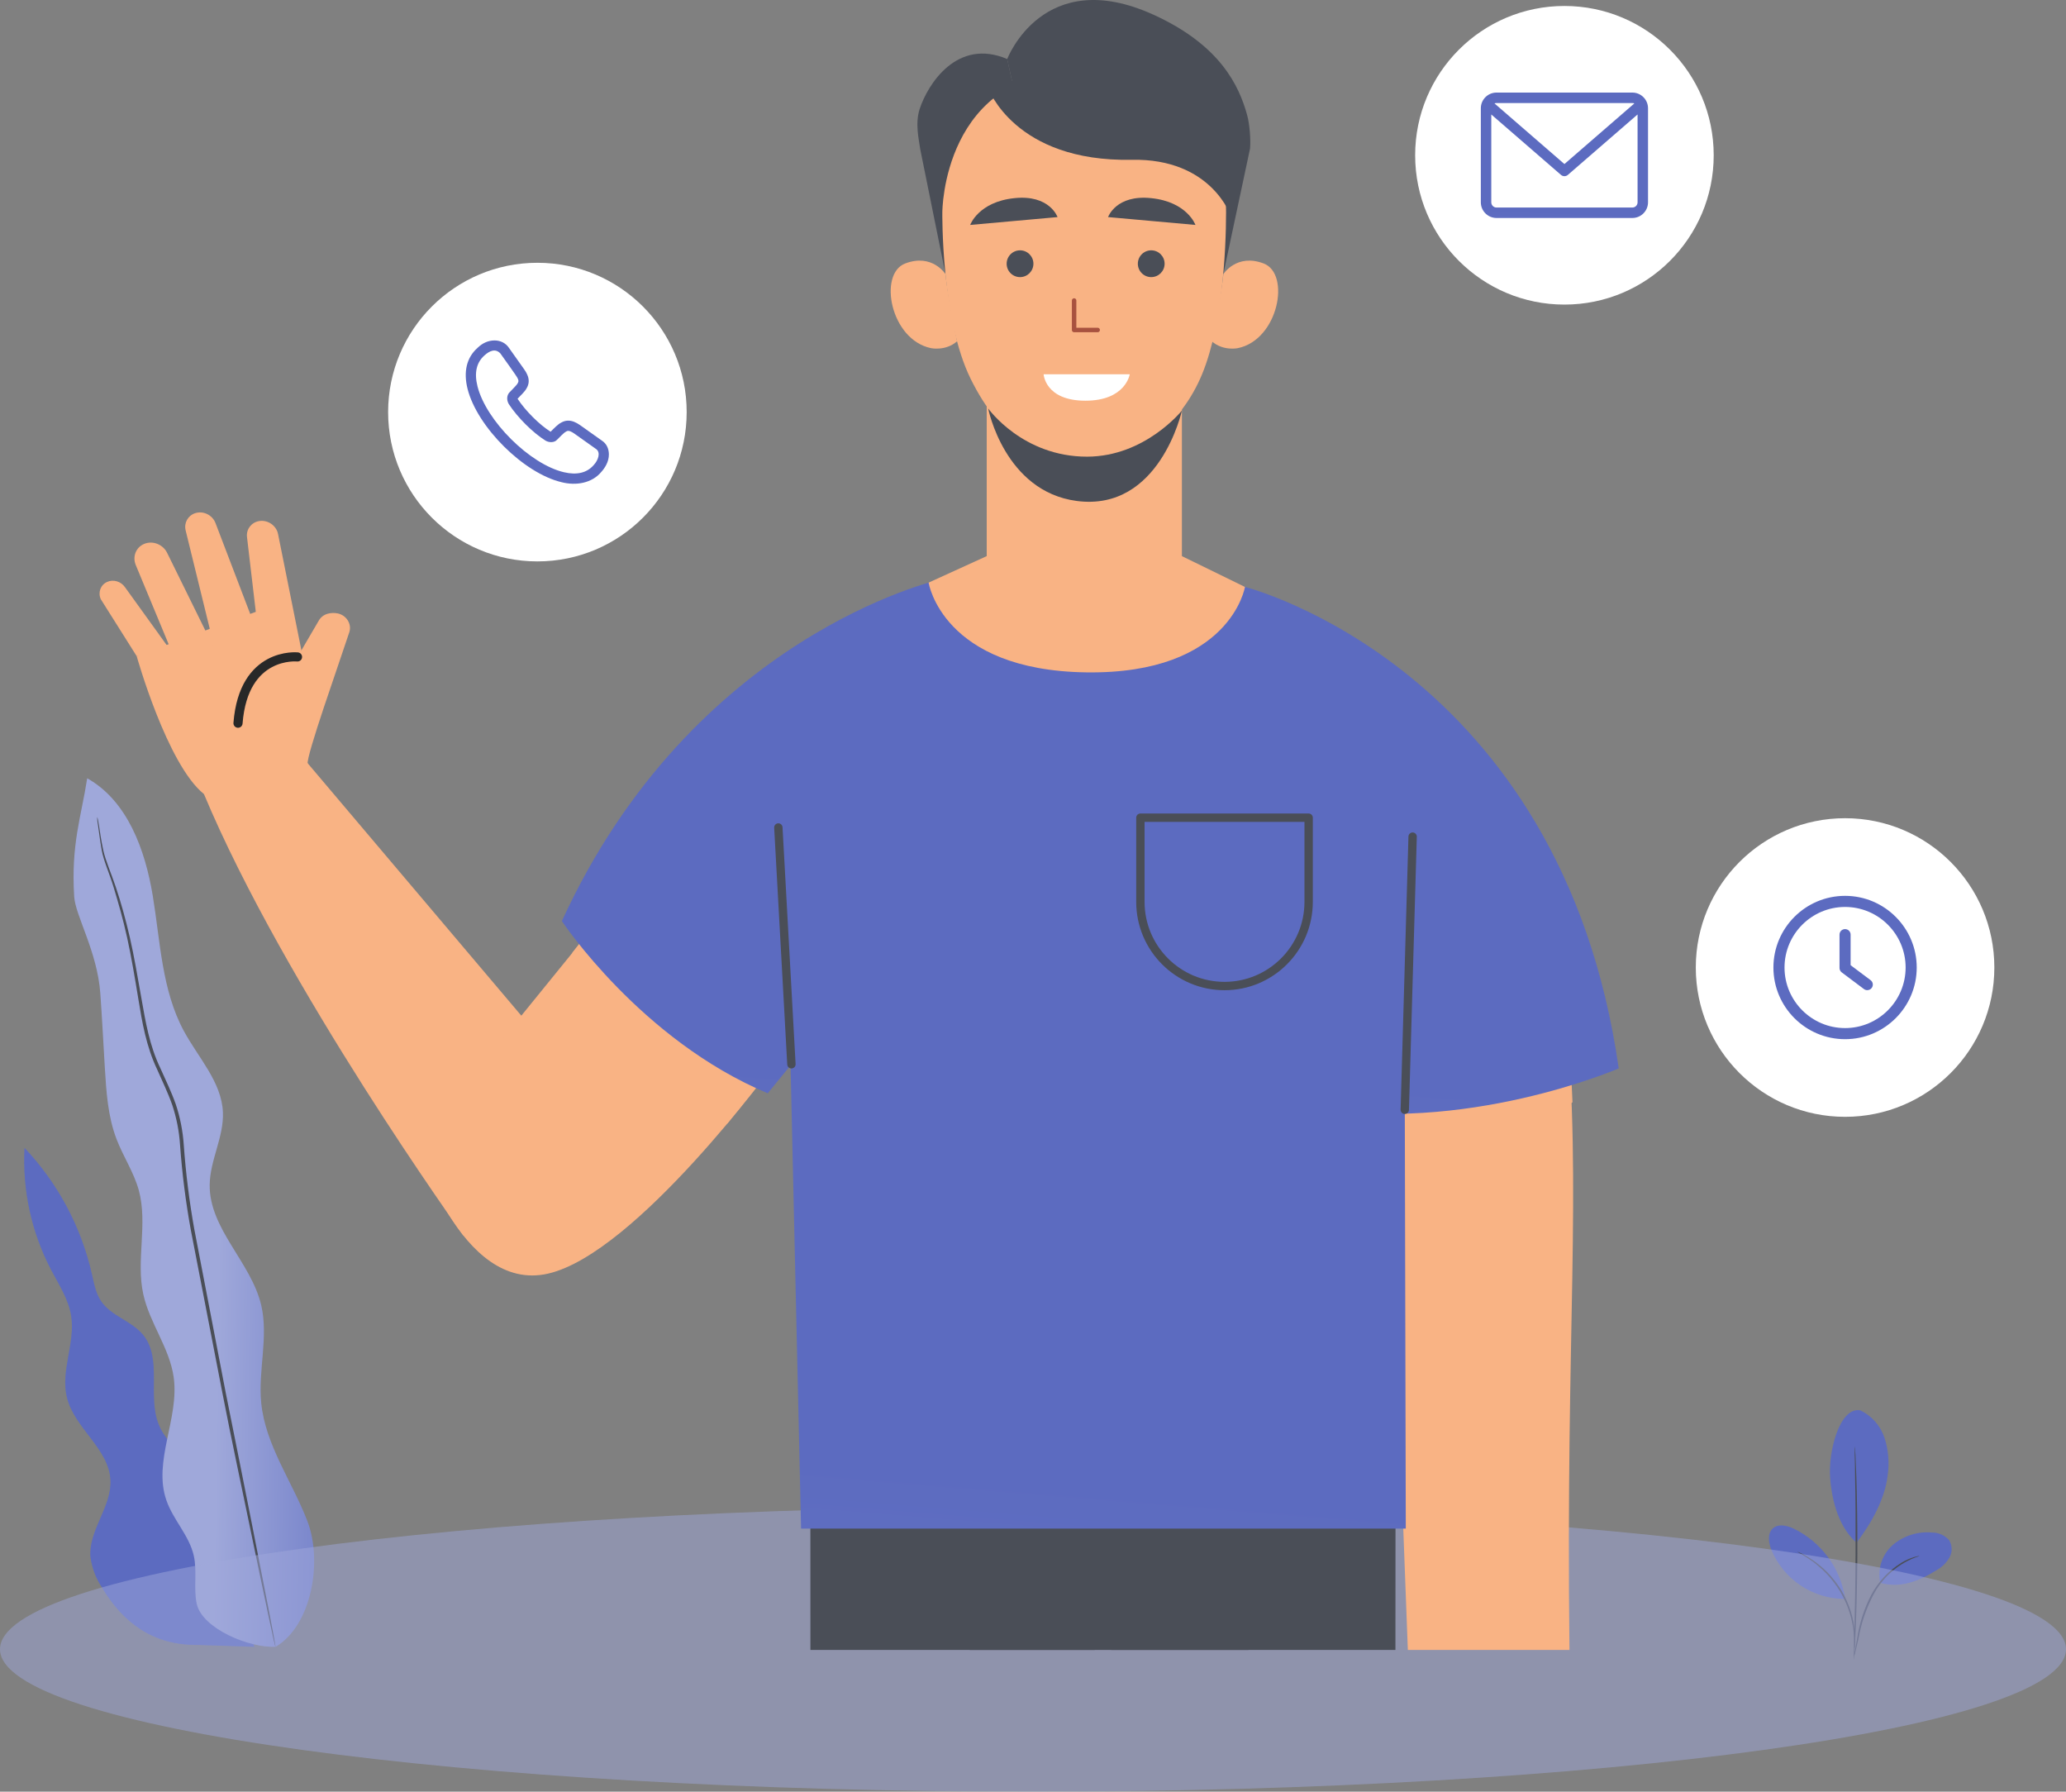 <svg width="346" height="300" viewBox="0 0 346 300" fill="none" xmlns="http://www.w3.org/2000/svg">
<rect x="0" y="0" width="346" height="300" fill="#808080" stroke="none"/>
<path d="M36.221 254.065C37.016 250.99 34.998 247.895 32.705 245.665C30.413 243.434 27.74 241.444 26.566 238.482C24.66 233.698 27.22 227.507 23.971 223.518C22.058 221.168 18.626 220.38 16.939 217.889C16.045 216.574 15.757 214.956 15.405 213.408C13.61 205.457 9.709 198.135 4.111 192.211C3.738 199.287 5.273 206.334 8.556 212.613C9.871 215.118 11.488 217.538 11.924 220.352C12.628 224.897 10.096 229.582 11.221 234.042C12.494 239.15 18.253 242.569 18.5 247.825C18.732 252.271 14.857 256.168 15.145 260.608C15.381 262.495 16.058 264.3 17.121 265.877C20.567 271.618 25.595 275.55 33.225 275.424L42.593 275.747L36.221 254.065Z" fill="url(#paint0_linear_689_68)"/>
<g opacity="0.3">
<path d="M36.221 254.065C37.016 250.99 34.998 247.895 32.705 245.665C30.413 243.434 27.74 241.444 26.566 238.482C24.66 233.698 27.22 227.507 23.971 223.518C22.058 221.168 18.626 220.38 16.939 217.889C16.045 216.574 15.757 214.956 15.405 213.408C13.61 205.457 9.709 198.135 4.111 192.211C3.738 199.287 5.273 206.334 8.556 212.613C9.871 215.118 11.488 217.538 11.924 220.352C12.628 224.897 10.096 229.582 11.221 234.042C12.494 239.15 18.253 242.569 18.5 247.825C18.732 252.271 14.857 256.168 15.145 260.608C15.381 262.495 16.058 264.3 17.121 265.877C20.567 271.618 25.595 275.55 33.225 275.424L42.593 275.747L36.221 254.065Z" fill="url(#paint1_linear_689_68)"/>
</g>
<path d="M46.158 275.748C52.276 272.11 54.034 261.346 51.482 254.698C48.929 248.05 44.449 241.978 43.746 234.894C43.212 229.449 44.998 223.856 43.746 218.53C42.044 211.333 35.033 205.782 35.117 198.395C35.16 194.251 37.515 190.354 37.333 186.21C37.1 181.137 33.205 177.106 30.792 172.632C27.093 165.787 26.854 157.689 25.588 150.014C24.323 142.338 21.369 134.114 14.604 130.315C13.598 136.829 11.882 141.297 12.424 150.126C12.614 153.299 16.299 159.363 16.798 166.307C17.1 170.465 17.304 174.623 17.557 178.781C17.803 182.826 18.064 186.942 19.519 190.741C20.631 193.646 22.41 196.277 23.239 199.274C24.787 204.903 22.747 211.009 23.999 216.715C25.061 221.548 28.408 225.713 29.09 230.616C30.054 237.504 25.574 244.687 27.874 251.23C29.006 254.494 31.692 257.111 32.452 260.474C33.043 263.091 32.396 265.856 32.93 268.48C33.795 272.701 41.854 275.994 46.158 275.726" fill="url(#paint2_linear_689_68)"/>
<path d="M16.285 136.809C16.273 136.933 16.273 137.058 16.285 137.182C16.285 137.456 16.369 137.808 16.425 138.251C16.566 139.194 16.721 140.573 17.037 142.36C17.353 144.147 18.31 146.18 19.048 148.621C19.787 151.062 20.602 153.862 21.292 157C21.981 160.138 22.572 163.62 23.183 167.356C23.795 171.092 24.47 175.172 26.32 179.07C27.178 181.026 28.141 182.981 28.866 185.071C29.572 187.212 30.004 189.434 30.152 191.684C30.496 196.464 31.097 201.222 31.953 205.937C33.823 215.597 35.609 224.792 37.234 233.171C38.858 241.55 40.49 249.021 41.784 255.346C43.078 261.671 44.161 266.722 44.906 270.289C45.279 272.02 45.575 273.377 45.785 274.348C45.884 274.784 45.968 275.129 46.032 275.396C46.052 275.517 46.085 275.635 46.13 275.748C46.135 275.625 46.12 275.501 46.088 275.382C46.039 275.115 45.982 274.763 45.905 274.32C45.722 273.349 45.462 271.984 45.139 270.24C44.435 266.666 43.437 261.558 42.206 255.262C40.975 248.965 39.442 241.409 37.776 233.058L32.543 205.839C31.7 201.139 31.108 196.398 30.771 191.635C30.612 189.338 30.163 187.071 29.435 184.888C28.69 182.777 27.719 180.793 26.854 178.852C25.012 175.017 24.365 171.007 23.704 167.279C23.043 163.55 22.459 160.06 21.735 156.916C21.01 153.771 20.209 150.957 19.393 148.523C18.577 146.088 17.663 144.069 17.283 142.318C16.903 140.566 16.735 139.166 16.58 138.237C16.495 137.801 16.432 137.449 16.383 137.175C16.367 137.049 16.334 136.926 16.285 136.809Z" fill="#4A4E57"/>
<path d="M311.545 236.143C312.495 236.597 313.345 237.237 314.042 238.027C314.739 238.816 315.27 239.738 315.602 240.737C316.253 242.745 316.438 244.874 316.144 246.964C315.687 251.009 313.387 255.082 310.919 258.312C307.515 255.343 306.699 250.165 306.503 247.512C306.137 243.291 308.015 235.517 311.545 236.143" fill="url(#paint3_linear_689_68)"/>
<path d="M314.865 264.988C314.637 263.835 314.717 262.644 315.096 261.532C315.475 260.421 316.14 259.429 317.024 258.656C317.924 257.898 318.965 257.327 320.088 256.975C321.211 256.624 322.392 256.499 323.564 256.609C324.107 256.602 324.644 256.714 325.14 256.937C325.635 257.159 326.076 257.486 326.433 257.896C326.7 258.331 326.845 258.829 326.853 259.339C326.862 259.848 326.734 260.351 326.482 260.795C325.966 261.675 325.226 262.404 324.337 262.905C321.391 264.755 318.198 266.008 314.865 265.016" fill="url(#paint4_linear_689_68)"/>
<path d="M310.504 277.356C310.521 277.076 310.561 276.798 310.624 276.526C310.729 275.942 310.87 275.189 311.039 274.281C311.415 271.777 312.197 269.351 313.353 267.098C314.549 264.851 316.324 262.964 318.493 261.632C319.156 261.237 319.864 260.925 320.603 260.703C320.801 260.64 321.003 260.589 321.208 260.549C321.348 260.549 321.426 260.506 321.426 260.549C319.743 261.092 318.186 261.966 316.845 263.12C315.505 264.274 314.408 265.684 313.62 267.267C312.488 269.482 311.691 271.853 311.257 274.302C311.046 275.245 310.877 276.005 310.751 276.526C310.698 276.81 310.615 277.088 310.504 277.356V277.356Z" fill="#4A4E57"/>
<path d="M310.632 242.187C310.654 242.307 310.669 242.43 310.674 242.552C310.674 242.82 310.709 243.164 310.737 243.594C310.787 244.494 310.836 245.803 310.893 247.428C310.992 250.664 311.076 255.167 311.055 260.091C311.034 265.016 310.914 269.511 310.78 272.755C310.716 274.373 310.646 275.681 310.589 276.589C310.589 277.011 310.54 277.356 310.519 277.63C310.518 277.751 310.503 277.871 310.476 277.989C310.466 277.867 310.466 277.745 310.476 277.623C310.476 277.356 310.476 277.011 310.476 276.582C310.476 275.639 310.533 274.338 310.568 272.748C310.653 269.511 310.737 265.009 310.759 260.084C310.78 255.16 310.759 250.671 310.681 247.421C310.681 245.831 310.639 244.529 310.617 243.587V242.545C310.612 242.426 310.617 242.306 310.632 242.187V242.187Z" fill="#4A4E57"/>
<path d="M308.978 267.423C308.568 264.974 307.58 262.658 306.097 260.667C304.613 258.677 302.677 257.069 300.448 255.976C299.316 255.428 297.825 255.076 296.896 255.92C295.968 256.764 296.193 258.291 296.622 259.438C297.624 261.877 299.324 263.965 301.508 265.439C303.693 266.914 306.265 267.709 308.901 267.725" fill="url(#paint5_linear_689_68)"/>
<path d="M300.996 259.81C301.241 259.889 301.476 259.993 301.7 260.12C301.98 260.25 302.252 260.395 302.515 260.556C302.873 260.756 303.221 260.975 303.556 261.21C303.968 261.487 304.364 261.785 304.745 262.104C305.186 262.464 305.608 262.847 306.01 263.251C306.923 264.187 307.727 265.223 308.408 266.339C309.071 267.468 309.602 268.67 309.991 269.92C310.154 270.466 310.288 271.02 310.392 271.58C310.485 272.069 310.553 272.562 310.596 273.058C310.637 273.464 310.656 273.873 310.652 274.282C310.671 274.589 310.671 274.897 310.652 275.203C310.65 275.468 310.621 275.732 310.567 275.991C310.497 275.991 310.617 274.866 310.42 273.079C310.365 272.592 310.286 272.108 310.181 271.63C310.071 271.08 309.93 270.538 309.759 270.004C309.366 268.777 308.837 267.597 308.183 266.487C307.515 265.387 306.73 264.364 305.842 263.433C305.451 263.031 305.04 262.648 304.611 262.287C304.246 261.961 303.863 261.656 303.465 261.372C301.995 260.331 300.996 259.867 300.996 259.81Z" fill="#4A4E57"/>
<g style="mix-blend-mode:multiply" opacity="0.49">
<path d="M173 300C268.545 300 346 289.32 346 276.145C346 262.97 268.545 252.29 173 252.29C77.455 252.29 0 262.97 0 276.145C0 289.32 77.455 300 173 300Z" fill="#9FA8DA"/>
</g>
<path d="M209.064 249.133H162.395V276.268H209.064V249.133Z" fill="#4A4E57"/>
<path d="M135.715 249.133L135.723 276.268H183.335L184.37 249.133H135.715Z" fill="#4A4E57"/>
<path d="M185.06 249.133L186.087 276.268H233.698L233.715 249.133H185.06Z" fill="#4A4E57"/>
<path d="M262.23 169.487L231.939 174.463L235.777 276.268H262.844C262.196 221.989 264.965 199.754 262.23 169.487Z" fill="#F9B384"/>
<path d="M235.264 193.616C235.264 193.616 251.945 192.093 263.349 184.566L263.046 177.94L235.247 181.728V193.616H235.264Z" fill="#F9B384"/>
<path d="M208.5 98.277C208.5 98.277 261.489 111.605 271.093 178.891C271.093 178.891 245.162 190.139 219.172 185.298L225.021 162.794L208.508 98.277H208.5Z" fill="url(#paint6_linear_689_68)"/>
<path d="M50.221 126.254L89.677 172.863L77.608 206.877C77.608 206.877 47.62 165.168 34.145 132.931L50.229 126.254H50.221Z" fill="#F9B384"/>
<path d="M51.517 127.938C51.517 127.938 37.663 135.768 34.137 132.939C27.976 127.989 22.893 109.87 22.893 109.87C22.893 109.87 48.798 100.104 48.554 100.483C48.31 100.862 51.517 127.938 51.517 127.938V127.938Z" fill="#F9B384"/>
<path d="M51.517 127.938C51.273 126.54 56.651 111.495 58.503 105.846C58.949 104.482 58.006 102.992 56.533 102.706C55.574 102.52 54.05 102.638 53.327 104.019L46.829 115.132L51.517 127.938Z" fill="#F9B384"/>
<path d="M51.037 111.672L46.577 89.471C46.316 87.997 44.826 86.979 43.345 87.256C42.066 87.501 41.215 88.637 41.367 89.925L43.311 106.461L51.029 111.681L51.037 111.672Z" fill="#F9B384"/>
<path d="M42.166 103.48L36.107 87.627C35.602 86.238 34.045 85.472 32.664 85.934C31.469 86.339 30.796 87.543 31.082 88.78L35.576 107.1L42.166 103.489V103.48Z" fill="#F9B384"/>
<path d="M35.66 108.153L27.993 92.577C27.286 91.129 25.536 90.464 24.105 91.087C22.758 91.676 22.161 93.2 22.733 94.598L28.843 109.306L35.66 108.161V108.153Z" fill="#F9B384"/>
<path d="M22.893 109.87L16.875 100.323C16.378 99.203 16.833 97.94 17.927 97.444C18.971 96.964 20.259 97.343 20.932 98.319L28.843 109.298L22.893 109.87Z" fill="#F9B384"/>
<path d="M49.825 109.997C49.825 109.997 40.794 109.045 39.86 121.093" stroke="#282828" stroke-width="1.53" stroke-linecap="round" stroke-linejoin="round"/>
<path d="M69.596 190.973C69.596 190.973 77.019 216.66 91.806 213.25C106.594 209.832 129.638 178.243 129.638 178.243L124.479 124.301L82.978 175.397L69.596 190.981V190.973Z" fill="#F9B384"/>
<path d="M95.846 159.519C95.846 159.519 109.859 180.659 121.811 188.119L129.638 178.243L99.457 154.888L95.846 159.527V159.519Z" fill="#F9B384"/>
<path d="M157.16 97.115C157.16 97.115 116.02 106.393 94.096 154.223C94.096 154.223 107.343 174.185 128.578 183.059L142.793 165.639L157.16 97.115V97.115Z" fill="url(#paint7_linear_689_68)"/>
<path d="M157.16 96.964C141.093 105.206 130.985 116.143 130.985 116.143L134.158 255.952H235.433L235.104 116.867C235.104 116.867 222.337 104.373 208.5 98.277C196.751 93.099 168.581 91.104 157.16 96.964V96.964Z" fill="url(#paint8_linear_689_68)"/>
<path d="M190.994 136.913H219.163V151.007C219.163 158.786 212.851 165.101 205.074 165.101C197.298 165.101 190.985 158.786 190.985 151.007V136.913H190.994Z" stroke="#4A4E57" stroke-width="1.4" stroke-linecap="round" stroke-linejoin="round"/>
<path d="M235.264 185.82L236.577 140.087" stroke="#4A4E57" stroke-width="1.4" stroke-linecap="round" stroke-linejoin="round"/>
<path d="M132.542 178.201L130.353 138.555" stroke="#4A4E57" stroke-width="1.4" stroke-linecap="round" stroke-linejoin="round"/>
<path d="M158.346 45.901L154.121 25.013C153.886 23.312 153.221 20.686 154.029 18.219C155.367 14.136 160.282 6.297 168.682 9.884L170.5 18.151C170.5 18.151 161.78 19.911 158.279 31.328L158.346 45.901V45.901Z" fill="#4A4E57"/>
<path d="M168.067 14.194C167.916 16.939 165.492 28.953 156.974 33.323C156.974 33.323 149.517 17.318 168.067 14.194Z" fill="#4A4E57"/>
<path d="M197.937 93.116V57.638H165.248V93.116L155.518 97.553C155.518 97.553 157.799 112.253 181.938 112.581C206.076 112.91 208.5 98.277 208.5 98.277L197.937 93.116V93.116Z" fill="#F9B384"/>
<path d="M168.682 9.884C168.682 9.884 174.683 -5.953 193.182 2.466C204.384 7.56 207.515 14.388 208.853 19.229C209.299 20.837 209.476 23.371 209.35 24.878L204.872 45.901L187.4 16.813L170.491 18.151L168.673 9.884H168.682Z" fill="#4A4E57"/>
<path d="M204.881 45.901C204.881 45.901 207.086 42.39 211.631 44.116C216.175 45.842 214.122 56.888 207.305 58.294C207.305 58.294 204.864 58.825 202.945 57.149C202.945 57.149 204.62 48.991 204.889 45.893L204.881 45.901Z" fill="#F9B384"/>
<path d="M158.347 45.901C158.347 45.901 156.141 42.39 151.597 44.116C147.052 45.842 149.105 56.888 155.923 58.294C155.923 58.294 158.363 58.825 160.282 57.149C160.282 57.149 158.607 48.991 158.338 45.893L158.347 45.901Z" fill="#F9B384"/>
<path d="M205.335 35.419C205.335 42.079 204.687 56.004 200.588 64.272C196.75 72.034 190.396 76.21 182.064 76.463C173.732 76.716 167.529 73.499 162.555 63.422C157.581 53.344 157.816 35.537 157.816 35.537C157.816 35.537 157.816 11.753 181.315 11.753C206.067 11.753 205.327 35.411 205.327 35.411L205.335 35.419Z" fill="#F9B384"/>
<path d="M165.492 68.389C165.492 68.389 168.227 82.289 180.322 83.88C194.234 85.716 197.937 68.743 197.937 68.743C197.937 68.743 191.793 76.446 182.064 76.463C171.224 76.48 165.492 68.389 165.492 68.389V68.389Z" fill="#4A4E57"/>
<path d="M165.492 14.733C165.492 14.733 169.86 27.143 189.554 26.756C202.937 26.495 206.135 36.185 206.135 36.185C206.135 36.185 203.803 14.523 203.189 14.733C202.575 14.935 182.821 9.463 182.821 9.463L165.484 14.733H165.492Z" fill="#4A4E57"/>
<path d="M170.829 46.399C172.067 46.399 173.07 45.396 173.07 44.157C173.07 42.919 172.067 41.915 170.829 41.915C169.591 41.915 168.587 42.919 168.587 44.157C168.587 45.396 169.591 46.399 170.829 46.399Z" fill="#4A4E57"/>
<path d="M192.8 46.399C194.037 46.399 195.041 45.396 195.041 44.157C195.041 42.919 194.037 41.915 192.8 41.915C191.562 41.915 190.558 42.919 190.558 44.157C190.558 45.396 191.562 46.399 192.8 46.399Z" fill="#4A4E57"/>
<path d="M179.885 50.32V55.253H183.83" stroke="#A8523F" stroke-width="0.75" stroke-linecap="round" stroke-linejoin="round"/>
<path d="M162.489 37.661L177.111 36.35C177.111 36.35 175.799 32.552 169.884 33.177C163.831 33.803 162.474 37.677 162.474 37.677L162.489 37.661Z" fill="#4A4E57"/>
<path d="M200.194 37.661L185.573 36.349C185.573 36.349 186.884 32.552 192.8 33.177C198.853 33.802 200.21 37.676 200.21 37.676L200.194 37.661Z" fill="#4A4E57"/>
<path d="M174.778 62.67H189.201C189.201 62.67 188.53 67.093 181.776 67.093C175.022 67.093 174.778 62.67 174.778 62.67Z" fill="white"/>
<circle cx="90" cy="69" r="25" fill="white"/>
<g clip-path="url(#clip0_689_68)">
<path d="M100.822 73.79L97.114 71.159C96.775 70.927 96.467 70.758 96.173 70.639C95.397 70.323 94.655 70.367 93.971 70.768C93.462 71.01 92.781 71.721 92.213 72.291C90.324 71.102 88.01 68.793 86.677 66.768C86.677 66.767 86.676 66.767 86.676 66.766C87.173 66.245 87.921 65.545 88.184 65.028C88.614 64.32 88.659 63.561 88.324 62.786C88.196 62.475 88.019 62.162 87.783 61.835L85.197 58.191C84.674 57.443 83.82 57.009 82.844 57C81.779 57 80.795 57.436 79.954 58.266C78.149 59.875 77.579 62.246 78.308 65.124C79.925 71.51 87.717 79.245 94.039 80.737C96.461 81.361 99.145 80.912 100.721 78.999C101.297 78.352 101.982 77.318 101.974 76.07C101.96 75.076 101.554 74.28 100.822 73.79V73.79ZM99.431 77.867C98.299 79.18 96.619 79.582 94.432 79.067C88.73 77.721 81.43 70.472 79.971 64.702C79.401 62.452 79.779 60.717 81.126 59.516C81.959 58.767 82.944 58.278 83.797 59.178C84.073 59.61 86.628 63.053 86.743 63.45C86.88 63.766 86.838 63.941 86.69 64.188C86.501 64.541 85.717 65.269 85.399 65.625C84.871 66.099 84.795 66.945 85.204 67.649C86.659 69.883 89.238 72.454 91.357 73.776C91.949 74.124 92.832 74.16 93.315 73.607C93.733 73.22 94.385 72.464 94.823 72.253C95.203 71.977 95.726 72.292 96.135 72.565L99.847 75.199C100.639 75.77 100.178 77.079 99.431 77.867V77.867Z" fill="url(#paint9_linear_689_68)"/>
</g>
<circle cx="309" cy="162" r="25" fill="white"/>
<g clip-path="url(#clip1_689_68)">
<path d="M313.276 164.119L309.929 161.61V156.497C309.929 155.983 309.514 155.568 309 155.568C308.486 155.568 308.07 155.983 308.07 156.497V162.074C308.07 162.367 308.208 162.643 308.442 162.818L312.16 165.607C312.328 165.732 312.523 165.792 312.717 165.792C313.001 165.792 313.279 165.665 313.462 165.42C313.77 165.01 313.687 164.427 313.276 164.119Z" fill="url(#paint10_linear_689_68)"/>
<path d="M309 150C302.383 150 297 155.383 297 162C297 168.617 302.383 174 309 174C315.617 174 321 168.617 321 162C321 155.383 315.617 150 309 150ZM309 172.141C303.409 172.141 298.859 167.591 298.859 162C298.859 156.409 303.409 151.859 309 151.859C314.592 151.859 319.141 156.409 319.141 162C319.141 167.591 314.591 172.141 309 172.141Z" fill="url(#paint11_linear_689_68)"/>
</g>
<circle cx="262" cy="26" r="25" fill="white"/>
<g clip-path="url(#clip2_689_68)">
<path d="M273.375 15.5H250.625C249.177 15.5 248 16.677 248 18.125V33.875C248 35.322 249.177 36.5 250.625 36.5H273.375C274.823 36.5 276 35.322 276 33.875V18.125C276 16.677 274.823 15.5 273.375 15.5V15.5ZM273.375 17.25C273.494 17.25 273.607 17.275 273.71 17.318L262 27.467L250.29 17.318C250.393 17.275 250.506 17.25 250.625 17.25H273.375ZM273.375 34.75H250.625C250.142 34.75 249.75 34.358 249.75 33.875V19.167L261.427 29.286C261.592 29.429 261.796 29.5 262 29.5C262.204 29.5 262.408 29.429 262.573 29.286L274.25 19.167V33.875C274.25 34.358 273.858 34.75 273.375 34.75V34.75Z" fill="url(#paint12_linear_689_68)"/>
</g>
<defs>
<linearGradient id="paint0_linear_689_68" x1="22.941" y1="437.831" x2="41.653" y2="273.988" gradientUnits="userSpaceOnUse">
<stop stop-color="#9FA8DA"/>
<stop offset="1" stop-color="#5C6BC0"/>
</linearGradient>
<linearGradient id="paint1_linear_689_68" x1="22.941" y1="437.831" x2="41.653" y2="273.988" gradientUnits="userSpaceOnUse">
<stop stop-color="#9FA8DA"/>
<stop offset="1" stop-color="#5C6BC0"/>
</linearGradient>
<linearGradient id="paint2_linear_689_68" x1="67.541" y1="208.472" x2="36.655" y2="208.025" gradientUnits="userSpaceOnUse">
<stop stop-color="#5C6BC0"/>
<stop offset="1" stop-color="#9FA8DA"/>
</linearGradient>
<linearGradient id="paint3_linear_689_68" x1="311.271" y1="301.393" x2="316.451" y2="257.893" gradientUnits="userSpaceOnUse">
<stop stop-color="#9FA8DA"/>
<stop offset="1" stop-color="#5C6BC0"/>
</linearGradient>
<linearGradient id="paint4_linear_689_68" x1="320.675" y1="282.429" x2="321.343" y2="264.98" gradientUnits="userSpaceOnUse">
<stop stop-color="#9FA8DA"/>
<stop offset="1" stop-color="#5C6BC0"/>
</linearGradient>
<linearGradient id="paint5_linear_689_68" x1="302.488" y1="291.61" x2="303.731" y2="267.214" gradientUnits="userSpaceOnUse">
<stop stop-color="#9FA8DA"/>
<stop offset="1" stop-color="#5C6BC0"/>
</linearGradient>
<linearGradient id="paint6_linear_689_68" x1="239.174" y1="357.7" x2="252.121" y2="183.354" gradientUnits="userSpaceOnUse">
<stop stop-color="#9FA8DA"/>
<stop offset="1" stop-color="#5C6BC0"/>
</linearGradient>
<linearGradient id="paint7_linear_689_68" x1="125.001" y1="349.812" x2="137.198" y2="179.926" gradientUnits="userSpaceOnUse">
<stop stop-color="#9FA8DA"/>
<stop offset="1" stop-color="#5C6BC0"/>
</linearGradient>
<linearGradient id="paint8_linear_689_68" x1="182.17" y1="571.366" x2="208.477" y2="250.527" gradientUnits="userSpaceOnUse">
<stop stop-color="#9FA8DA"/>
<stop offset="1" stop-color="#5C6BC0"/>
</linearGradient>
<linearGradient id="paint9_linear_689_68" x1="89.749" y1="127.566" x2="92.257" y2="80.013" gradientUnits="userSpaceOnUse">
<stop stop-color="#9FA8DA"/>
<stop offset="1" stop-color="#5C6BC0"/>
</linearGradient>
<linearGradient id="paint10_linear_689_68" x1="310.804" y1="185.631" x2="312.748" y2="165.503" gradientUnits="userSpaceOnUse">
<stop stop-color="#9FA8DA"/>
<stop offset="1" stop-color="#5C6BC0"/>
</linearGradient>
<linearGradient id="paint11_linear_689_68" x1="308.761" y1="220.566" x2="311.267" y2="173.012" gradientUnits="userSpaceOnUse">
<stop stop-color="#9FA8DA"/>
<stop offset="1" stop-color="#5C6BC0"/>
</linearGradient>
<linearGradient id="paint12_linear_689_68" x1="261.722" y1="77.246" x2="263.368" y2="35.586" gradientUnits="userSpaceOnUse">
<stop stop-color="#9FA8DA"/>
<stop offset="1" stop-color="#5C6BC0"/>
</linearGradient>
<clipPath id="clip0_689_68">
<rect width="24" height="24" fill="white" transform="translate(78 57)"/>
</clipPath>
<clipPath id="clip1_689_68">
<rect width="24" height="24" fill="white" transform="translate(297 150)"/>
</clipPath>
<clipPath id="clip2_689_68">
<rect width="28" height="28" fill="white" transform="translate(248 12)"/>
</clipPath>
</defs>
</svg>
